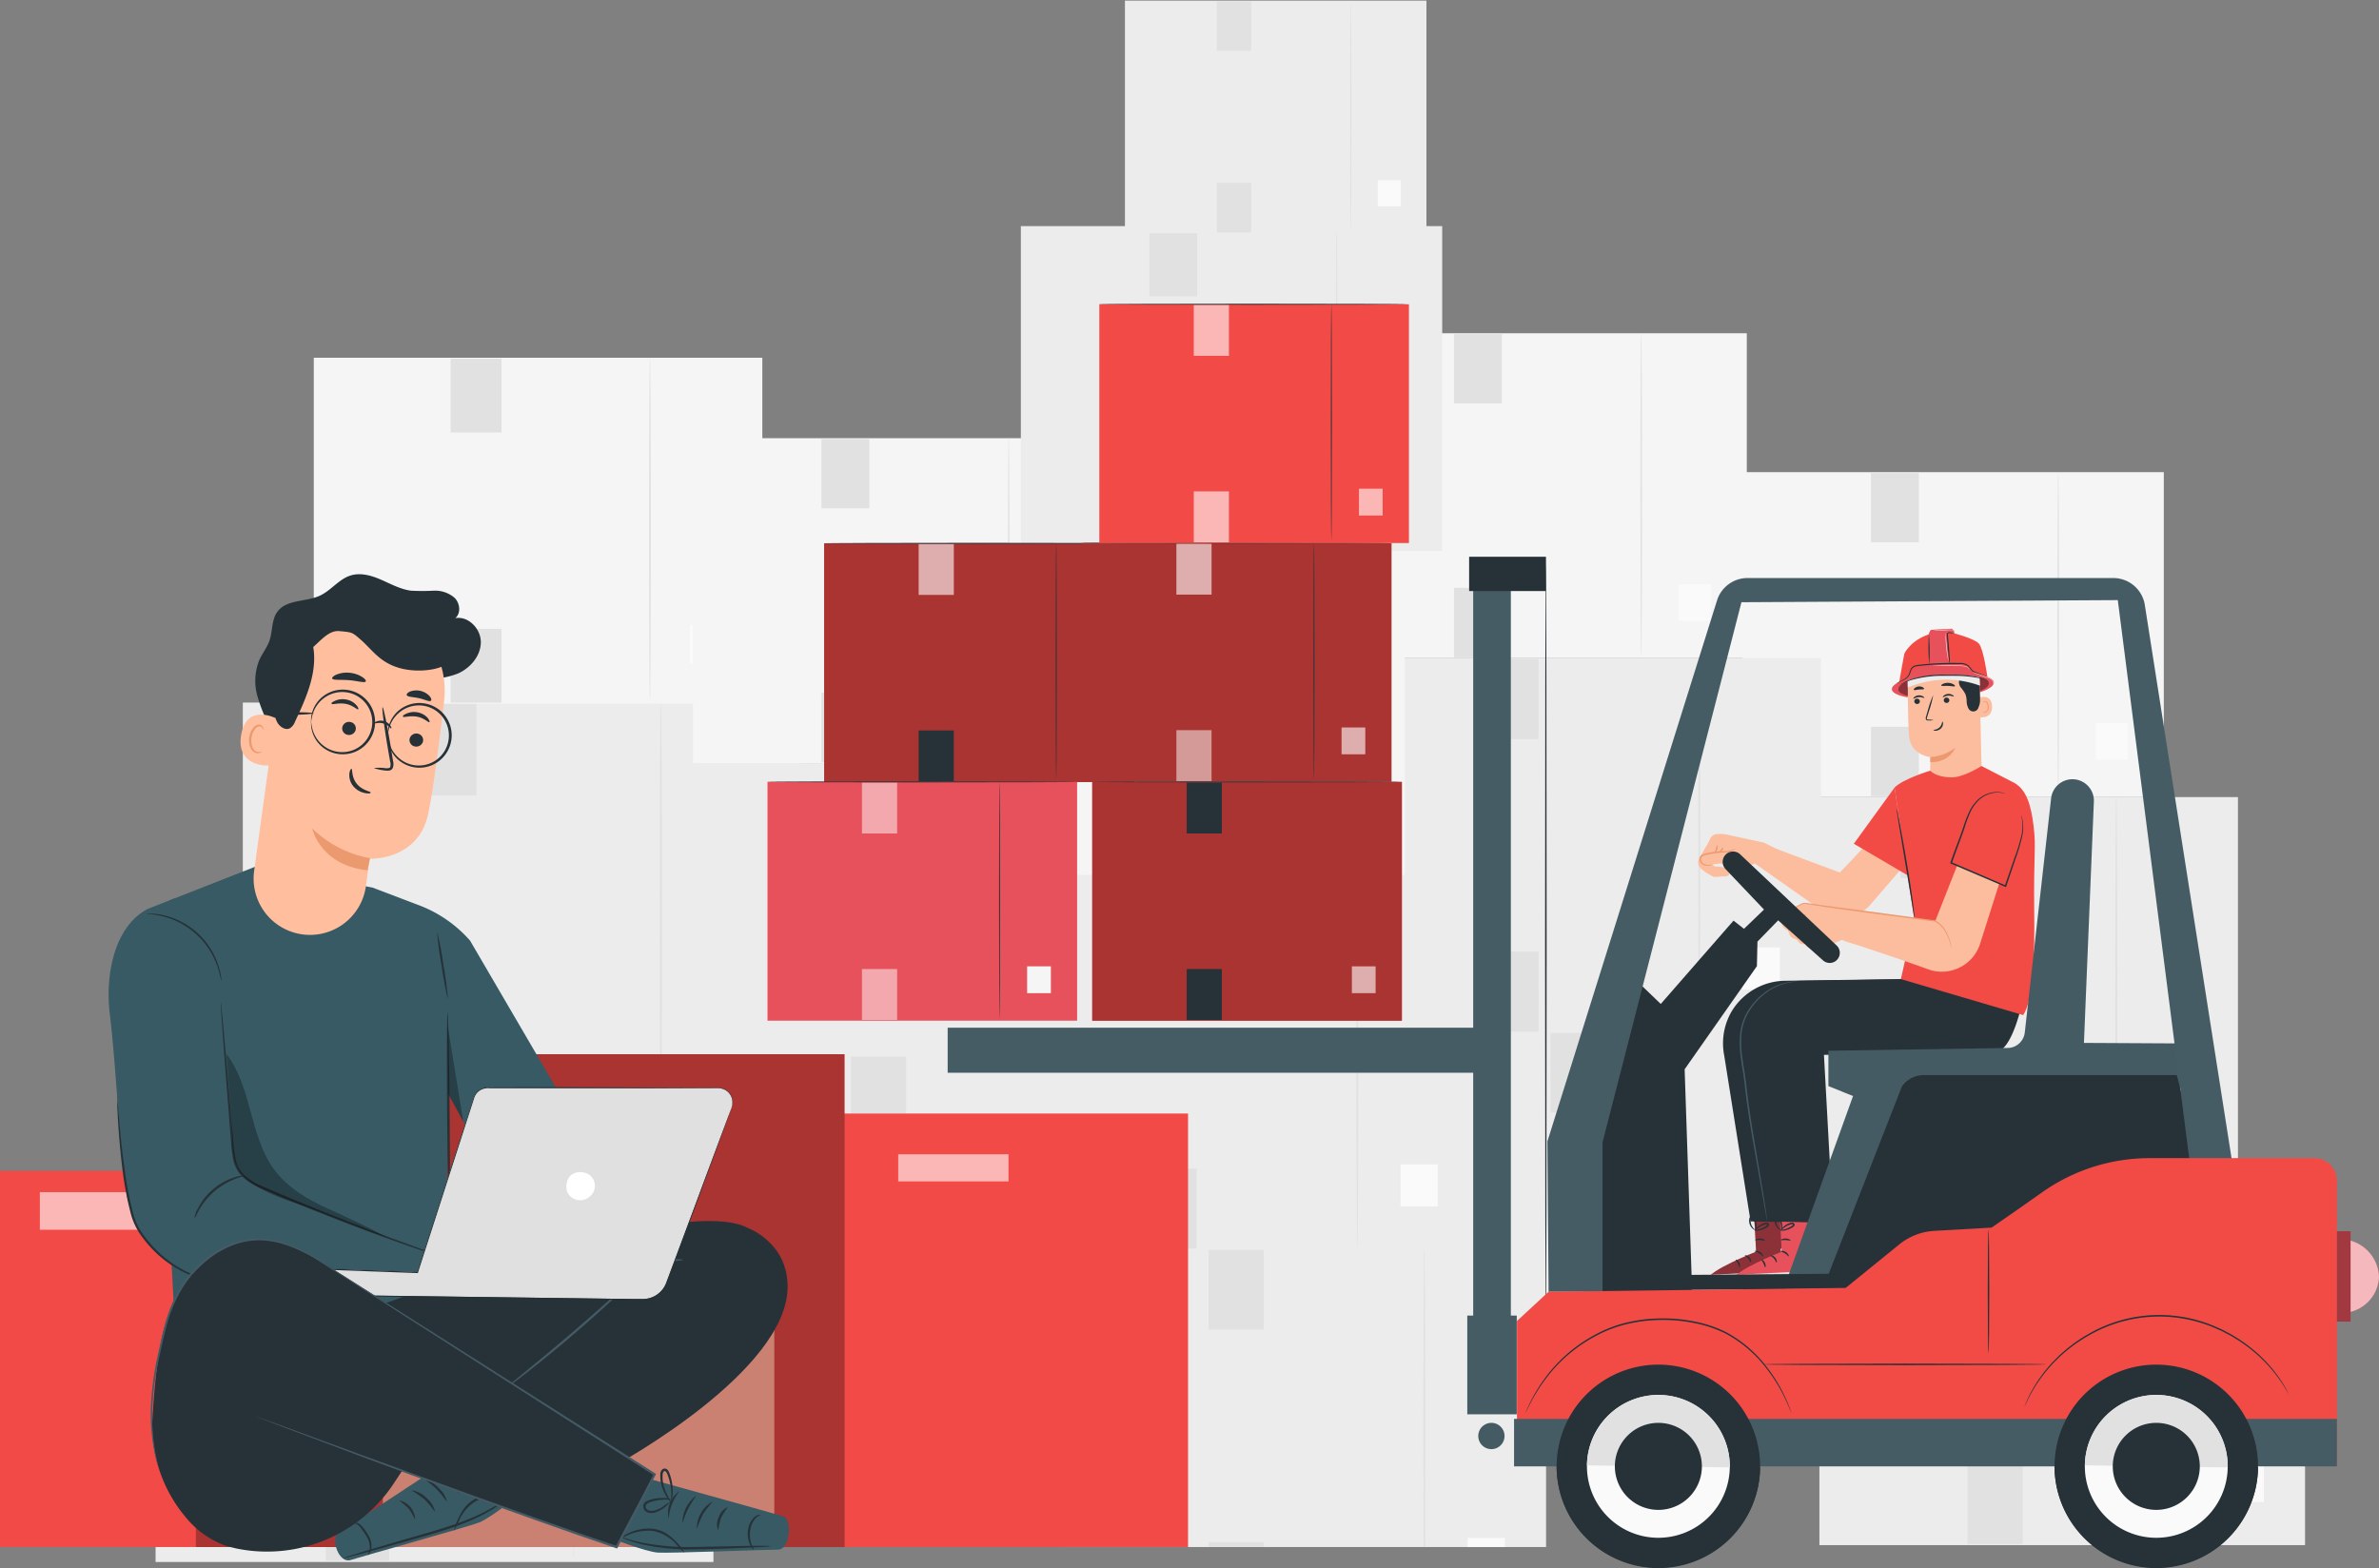<svg xmlns="http://www.w3.org/2000/svg" width="612" height="403.455" viewBox="0 0 612 403.455"><rect x="0" y="0" width="612" height="403.455" fill="#808080" stroke="none"/><defs><style>.a{fill:#ececec;}.b{fill:#e1e1e1;}.c{fill:#fafafa;}.d{fill:#f5f5f5;}.e{fill:#ec996f;}.f{fill:#f24a46;}.g{fill:#a93431;}.h{fill:#ca8171;}.i,.q,.t{fill:#fff;}.i,.s{opacity:0.6;}.j{fill:#fbbd9d;}.k{fill:#e7515b;}.l{opacity:0.4;}.m{fill:#f24b46;}.n{fill:#263238;}.o,.u{opacity:0.3;}.p{fill:#455b64;}.q{opacity:0.5;}.r{fill:#465c64;}.v{fill:#375a64;}.w{fill:#455a64;}.x{fill:#e0e0e0;}.y{fill:#ffbe9d;}.z{fill:#eb996e;}</style></defs><g transform="translate(-90.026 -60.192)"><rect class="a" width="143.509" height="110.687" transform="translate(130.048 351.39)"></rect><path class="b" d="M237.6,461.3c-.157,0-.285-24.672-.285-55.1s.128-55.105.285-55.105.284,24.667.284,55.105S237.759,461.3,237.6,461.3Z"></path><rect class="c" width="11.002" height="12.437" transform="translate(250.387 436.882)"></rect><rect class="b" width="16.301" height="23.618" transform="translate(173.828 351.675)"></rect><rect class="b" width="16.301" height="23.618" transform="translate(173.828 438.129)"></rect><rect class="a" width="143.509" height="110.687" transform="translate(152.491 240.956)"></rect><path class="b" d="M260.044,350.862c-.157,0-.284-24.672-.284-55.1s.127-55.1.284-55.1.285,24.667.285,55.1S260.2,350.862,260.044,350.862Z"></path><rect class="c" width="11.002" height="12.437" transform="translate(272.83 326.449)"></rect><rect class="b" width="16.301" height="23.618" transform="translate(196.271 241.241)"></rect><rect class="b" width="16.301" height="23.618" transform="translate(196.271 327.696)"></rect><rect class="d" width="115.392" height="89.001" transform="translate(170.745 152.241)"></rect><path class="b" d="M257.227,240.613c-.127,0-.229-19.838-.229-44.3s.1-44.309.229-44.309.229,19.834.229,44.309S257.353,240.613,257.227,240.613Z"></path><rect class="c" width="8.847" height="10" transform="translate(267.507 220.983)"></rect><rect class="b" width="13.107" height="18.991" transform="translate(205.948 152.47)"></rect><rect class="b" width="13.107" height="18.991" transform="translate(205.948 221.986)"></rect><rect class="d" width="108.392" height="83.601" transform="translate(538.277 181.672)"></rect><path class="b" d="M619.513,264.683c-.119,0-.215-18.635-.215-41.616s.1-41.621.215-41.621.214,18.631.214,41.621S619.631,264.683,619.513,264.683Z"></path><rect class="c" width="8.31" height="9.394" transform="translate(629.169 246.245)"></rect><rect class="b" width="12.312" height="17.839" transform="translate(571.345 181.888)"></rect><rect class="b" width="12.312" height="17.839" transform="translate(571.345 247.186)"></rect><rect class="a" width="124.93" height="96.357" transform="translate(558.07 361.382)"></rect><path class="b" d="M651.7,457.059c-.136,0-.247-21.478-.247-47.966s.111-47.971.247-47.971.248,21.473.248,47.971S651.836,457.059,651.7,457.059Z"></path><rect class="c" width="9.578" height="10.827" transform="translate(662.829 435.807)"></rect><rect class="b" width="14.191" height="20.56" transform="translate(596.182 361.631)"></rect><rect class="b" width="14.191" height="20.56" transform="translate(596.182 436.892)"></rect><rect class="a" width="124.93" height="96.357" transform="translate(540.812 265.274)"></rect><path class="b" d="M634.442,360.95c-.137,0-.248-21.478-.248-47.966s.111-47.971.248-47.971.248,21.473.248,47.971S634.579,360.95,634.442,360.95Z"></path><rect class="c" width="9.578" height="10.827" transform="translate(645.572 339.698)"></rect><rect class="b" width="14.191" height="20.56" transform="translate(578.925 265.522)"></rect><rect class="b" width="14.191" height="20.56" transform="translate(578.925 340.784)"></rect><rect class="d" width="108.392" height="83.601" transform="translate(431 145.932)"></rect><path class="b" d="M512.235,228.944c-.119,0-.215-18.635-.215-41.617s.1-41.621.215-41.621.215,18.631.215,41.621S512.354,228.944,512.235,228.944Z"></path><rect class="c" width="8.31" height="9.394" transform="translate(521.892 210.505)"></rect><rect class="b" width="12.312" height="17.839" transform="translate(464.067 146.148)"></rect><rect class="b" width="12.312" height="17.839" transform="translate(464.067 211.446)"></rect><rect class="a" width="124.93" height="96.357" transform="translate(450.792 325.643)"></rect><path class="b" d="M544.422,421.32c-.137,0-.248-21.478-.248-47.967s.111-47.971.248-47.971.247,21.474.247,47.971S544.559,421.32,544.422,421.32Z"></path><rect class="c" width="9.578" height="10.827" transform="translate(555.552 400.068)"></rect><rect class="b" width="14.191" height="20.56" transform="translate(488.905 325.891)"></rect><rect class="b" width="14.191" height="20.56" transform="translate(488.905 401.153)"></rect><rect class="a" width="124.93" height="96.357" transform="translate(433.535 229.534)"></rect><path class="b" d="M527.164,325.211c-.136,0-.247-21.478-.247-47.967s.111-47.971.247-47.971.248,21.474.248,47.971S527.3,325.211,527.164,325.211Z"></path><rect class="c" width="9.578" height="10.827" transform="translate(538.295 303.959)"></rect><rect class="b" width="14.191" height="20.56" transform="translate(471.647 229.782)"></rect><rect class="b" width="14.191" height="20.56" transform="translate(471.647 305.044)"></rect><rect class="d" width="108.392" height="83.601" transform="translate(268.277 172.932)"></rect><path class="b" d="M349.513,255.944c-.119,0-.215-18.635-.215-41.617s.1-41.621.215-41.621.214,18.631.214,41.621S349.631,255.944,349.513,255.944Z"></path><rect class="c" width="8.31" height="9.394" transform="translate(359.169 237.505)"></rect><rect class="b" width="12.312" height="17.839" transform="translate(301.345 173.148)"></rect><rect class="b" width="12.312" height="17.839" transform="translate(301.345 238.446)"></rect><rect class="a" width="124.93" height="96.357" transform="translate(288.07 352.643)"></rect><path class="b" d="M381.7,448.32c-.136,0-.247-21.478-.247-47.967s.111-47.971.247-47.971.248,21.474.248,47.971S381.836,448.32,381.7,448.32Z"></path><rect class="c" width="9.578" height="10.827" transform="translate(392.829 427.068)"></rect><rect class="b" width="14.191" height="20.56" transform="translate(326.182 352.891)"></rect><rect class="b" width="14.191" height="20.56" transform="translate(326.182 428.153)"></rect><rect class="a" width="124.93" height="96.357" transform="translate(270.812 256.534)"></rect><path class="b" d="M364.442,352.211c-.137,0-.248-21.478-.248-47.967s.111-47.971.248-47.971.248,21.474.248,47.971S364.579,352.211,364.442,352.211Z"></path><rect class="c" width="9.578" height="10.827" transform="translate(375.572 330.959)"></rect><rect class="b" width="14.191" height="20.56" transform="translate(308.925 256.782)"></rect><rect class="b" width="14.191" height="20.56" transform="translate(308.925 332.044)"></rect><rect class="d" width="108.392" height="83.602" transform="translate(343.03 201.758)"></rect><path class="b" d="M424.265,284.77c-.119,0-.215-18.635-.215-41.617s.1-41.621.215-41.621.215,18.631.215,41.621S424.383,284.77,424.265,284.77Z"></path><rect class="c" width="8.31" height="9.394" transform="translate(433.922 266.331)"></rect><rect class="b" width="12.312" height="17.839" transform="translate(376.097 201.974)"></rect><rect class="b" width="12.312" height="17.839" transform="translate(376.097 267.272)"></rect><rect class="a" width="108.392" height="83.601" transform="translate(352.642 118.372)"></rect><path class="b" d="M433.877,201.384c-.118,0-.215-18.635-.215-41.617s.1-41.621.215-41.621.215,18.631.215,41.621S434,201.384,433.877,201.384Z"></path><rect class="c" width="8.31" height="9.394" transform="translate(443.534 182.945)"></rect><rect class="b" width="12.312" height="17.839" transform="translate(385.709 118.588)"></rect><rect class="b" width="12.312" height="17.839" transform="translate(385.709 183.886)"></rect><rect class="a" width="77.56" height="59.821" transform="translate(379.419 60.354)"></rect><path class="b" d="M437.546,119.752c-.085,0-.153-13.334-.153-29.779s.068-29.781.153-29.781.154,13.331.154,29.781S437.631,119.752,437.546,119.752Z"></path><rect class="c" width="5.946" height="6.722" transform="translate(444.456 106.558)"></rect><rect class="b" width="8.81" height="12.764" transform="translate(403.08 60.508)"></rect><rect class="b" width="8.81" height="12.764" transform="translate(403.08 107.232)"></rect><rect class="a" width="124.93" height="76.759" transform="translate(362.822 381.469)"></rect><path class="b" d="M456.649,458.228c.031-8.064.05-18.128.05-29.049,0-26.5-.111-47.971-.247-47.971s-.248,21.473-.248,47.971c0,10.921.019,20.985.051,29.049Z"></path><rect class="c" width="9.578" height="2.334" transform="translate(467.582 455.894)"></rect><rect class="b" width="14.191" height="20.56" transform="translate(400.935 381.717)"></rect><rect class="b" width="14.191" height="1.249" transform="translate(400.935 456.979)"></rect><rect class="a" width="124.93" height="96.357" transform="translate(345.565 285.36)"></rect><path class="b" d="M439.194,381.037c-.137,0-.247-21.478-.247-47.967s.11-47.971.247-47.971.248,21.474.248,47.971S439.331,381.037,439.194,381.037Z"></path><rect class="c" width="9.578" height="10.827" transform="translate(450.324 359.785)"></rect><rect class="b" width="14.191" height="20.56" transform="translate(383.677 285.608)"></rect><rect class="b" width="14.191" height="20.56" transform="translate(383.677 360.87)"></rect><path class="e" d="M422.813,207.214"></path><rect class="f" width="90.809" height="111.534" transform="translate(304.843 346.694)"></rect><rect class="g" width="108.55" height="126.8" transform="translate(198.75 331.427)"></rect><rect class="f" width="110.673" height="96.806" transform="translate(200.699 458.228) rotate(180)"></rect><rect class="g" width="58.089" height="76.983" transform="translate(140.413 381.244)"></rect><rect class="h" width="100.689" height="57.299" transform="translate(188.527 400.929)"></rect><rect class="i" width="22.652" height="6.8" transform="translate(145.363 385.102)"></rect><rect class="i" width="20.732" height="6.607" transform="translate(207.108 337.671)"></rect><rect class="i" width="27.861" height="9.681" transform="translate(100.278 366.917)"></rect><rect class="i" width="28.379" height="6.992" transform="translate(349.469 364.163) rotate(-180)"></rect><path class="j" d="M527.75,283.811a2.218,2.218,0,0,1-.573-2.851c.585-1.03,1.277-2.237,1.59-2.738a17.9,17.9,0,0,0,1.045-1.853,2.087,2.087,0,0,1,1.606-1.529,8.9,8.9,0,0,1,2.81.082l9.563,2.063,4.452,2.208-4.334,3.818-2.407-.734c-.722.632-3.56.96-4.521.842-1.232-.152-3.7-.952-5.1-.684l-1.347.186.641.54a6.367,6.367,0,0,1,3.4.694.968.968,0,0,1-.469,1.775l-3.143.206a18.06,18.06,0,0,1-2.449-1.4A9.431,9.431,0,0,0,527.75,283.811Z"></path><path class="e" d="M530.536,282.621a1.216,1.216,0,0,1-.519.213,2.7,2.7,0,0,1-1.546-.019,1.926,1.926,0,0,1-.914-.634,1.619,1.619,0,0,1-.287-1.274,1.153,1.153,0,0,1,.4-.638,2.118,2.118,0,0,1,.658-.327,10.764,10.764,0,0,1,1.393-.364,22.587,22.587,0,0,1,2.73-.349c.423-.029.822-.048,1.2-.045.093,0,.2.005.29.012a1.381,1.381,0,0,0,.228-.008c.162-.023.321-.054.473-.091,1.216-.309,1.959-.586,1.98-.526a6.944,6.944,0,0,1-1.908.8,4.754,4.754,0,0,1-.5.123,1.558,1.558,0,0,1-.3.022c-.086,0-.166,0-.26,0-.365.011-.762.042-1.176.081-.83.078-1.743.19-2.683.374a11.406,11.406,0,0,0-1.343.341c-.446.13-.738.327-.826.684a1.3,1.3,0,0,0,.2.991,1.672,1.672,0,0,0,.746.566,2.842,2.842,0,0,0,1.418.131C530.334,282.639,530.526,282.588,530.536,282.621Z"></path><path class="e" d="M531.725,277.636c.1-.027.289.478.1,1.083s-.62.921-.689.84.16-.453.308-.957S531.613,277.656,531.725,277.636Z"></path><path class="e" d="M533.222,278.244c.107.01.137.383-.127.725s-.63.41-.668.309.16-.294.352-.552S533.111,278.225,533.222,278.244Z"></path><path class="j" d="M570.874,276.107c1.319-.546-7.556,8.571-7.556,8.571l-16.39-6.109-5.787,3.554,17.628,12.411a9.287,9.287,0,0,0,12.025-1.144l10.4-12.025Z"></path><path class="k" d="M580.486,239.564c-2.286-.438-3.719-1.144-3.778-2.025-.124-1.817,5.65-3.688,12.9-4.178s13.217.584,13.34,2.4c.06.875-1.251,1.764-3.436,2.5"></path><g class="l"><path d="M581.733,239.416c-2.026-.389-3.346-1.013-3.349-1.795-.006-2.177,5.008-3.269,11.43-3.7s11.715.518,11.824,2.128c.053.777-1.109,1.564-3.046,2.22"></path></g><path class="m" d="M578.454,236.563s1.353-7.839,1.488-8.225,2.1-3.912,7.292-5.233l4.342-.294s6.3,1.566,7.526,2.99,2.2,8.682,2.2,8.682l-12.354-1.822-8.144,2.581Z"></path><path class="k" d="M588.595,222.125l-1.864.127a3.025,3.025,0,0,0-.608,2.009c.005,1.356.328,10.636.328,10.636l5.425-.616-.949-11.426,1.876.286-.1-.645-.529-.544Z"></path><path class="j" d="M599.943,264.849l-13.3.29c-.17-1.4-.042-10.156-.042-10.156s-5.065-.44-5.467-5.448-.319-15.065-.319-15.065l.055-.444c5.633-2.886,12.338-3.564,17.6-.052l.782.522Z"></path><path class="e" d="M586.6,254.983a12.136,12.136,0,0,0,6.4-2.372s-1.38,3.787-6.411,3.674Z"></path><path class="j" d="M598.985,239.729c.083-.043,3.375-1.252,3.5,2.182s-3.35,2.849-3.36,2.75S598.985,239.729,598.985,239.729Z"></path><path class="e" d="M600.125,243.323c.015-.011.062.04.164.083a.605.605,0,0,0,.448-.007,1.48,1.48,0,0,0,.637-1.353,1.96,1.96,0,0,0-.2-.85.688.688,0,0,0-.466-.443.3.3,0,0,0-.347.176c-.043.1-.018.166-.037.172s-.075-.055-.053-.2a.377.377,0,0,1,.128-.22.452.452,0,0,1,.327-.1.84.84,0,0,1,.644.51,2.038,2.038,0,0,1,.242.95,1.552,1.552,0,0,1-.82,1.514.64.64,0,0,1-.55-.071C600.134,243.406,600.114,243.33,600.125,243.323Z"></path><path class="n" d="M582.476,240.654a.716.716,0,0,0,.739.675.686.686,0,0,0,.694-.695.717.717,0,0,0-.738-.676A.687.687,0,0,0,582.476,240.654Z"></path><path class="n" d="M582.244,239.946c.095.088.61-.35,1.381-.4s1.36.3,1.438.2c.038-.044-.064-.206-.322-.369a1.968,1.968,0,0,0-1.159-.273,1.883,1.883,0,0,0-1.091.436C582.266,239.733,582.2,239.908,582.244,239.946Z"></path><path class="n" d="M590.064,240.372a.716.716,0,0,0,.739.675.686.686,0,0,0,.694-.695.719.719,0,0,0-.739-.676A.685.685,0,0,0,590.064,240.372Z"></path><path class="n" d="M589.824,239.577c.1.087.611-.351,1.381-.4s1.361.3,1.438.2c.038-.044-.063-.207-.322-.369a1.963,1.963,0,0,0-1.159-.273,1.9,1.9,0,0,0-1.091.435C589.847,239.364,589.778,239.538,589.824,239.577Z"></path><path class="n" d="M587.416,245.478a5.12,5.12,0,0,0-1.266-.141c-.2-.007-.387-.033-.429-.165a1,1,0,0,1,.092-.592q.228-.732.48-1.537a25.875,25.875,0,0,0,1.041-4.006,25.732,25.732,0,0,0-1.361,3.913q-.238.809-.455,1.544a1.145,1.145,0,0,0-.05.779.5.5,0,0,0,.343.266,1.371,1.371,0,0,0,.337.024A4.994,4.994,0,0,0,587.416,245.478Z"></path><path class="n" d="M589.719,245.858c-.126,0-.071.837-.746,1.479s-1.572.61-1.57.727c-.008.054.209.149.586.134a2.082,2.082,0,0,0,1.314-.56,1.817,1.817,0,0,0,.572-1.237C589.883,246.05,589.776,245.849,589.719,245.858Z"></path><path class="n" d="M589.421,236.572c.09.2.853.053,1.763.1.913.029,1.659.244,1.766.048.048-.093-.093-.281-.4-.464a3.073,3.073,0,0,0-2.689-.114C589.538,236.3,589.382,236.475,589.421,236.572Z"></path><path class="n" d="M582.376,237.7c.148.166.666-.052,1.3-.1.636-.075,1.186.037,1.3-.154.049-.093-.048-.262-.295-.412a1.892,1.892,0,0,0-2.1.207C582.372,237.432,582.311,237.617,582.376,237.7Z"></path><path class="n" d="M599.331,236.467c-.039,1.4.1,2.8.061,4.2a4.765,4.765,0,0,1-.4,1.534,1.382,1.382,0,0,1-2.614.188,4.1,4.1,0,0,1-.426-1.774,5.779,5.779,0,0,0-.311-1.806,9.838,9.838,0,0,0-1.157-1.7,2.221,2.221,0,0,1-.455-1.933,10.22,10.22,0,0,1,5.3,1.289"></path><path class="a" d="M580.815,237.093l-.083-2.812,8.025-3,10.434,2.321.2,3.014A25.208,25.208,0,0,0,580.815,237.093Z"></path><path class="k" d="M581.2,233.652l-.337.374-2.822,2.051a46.783,46.783,0,0,1,11.42-2.31,54.689,54.689,0,0,1,12.705,1.189l-4.041-2.073h0a6.706,6.706,0,0,0-4.9-1.8l-7.367.354A6.7,6.7,0,0,0,581.2,233.652Z"></path><path class="n" d="M586.326,231.212a49.918,49.918,0,0,0-.095-7.848,49.918,49.918,0,0,0,.095,7.848Z"></path><path class="n" d="M592.8,223.141a5.337,5.337,0,0,0-1.407-.306.606.606,0,0,0-.555.591q.025.4.053.826.069.884.146,1.869c.113,1.326.232,2.525.334,3.392a6.415,6.415,0,0,0,.228,1.4,6.484,6.484,0,0,0-.011-1.414c-.046-.871-.13-2.073-.243-3.4-.06-.655-.117-1.28-.17-1.868q-.042-.416-.081-.805a.374.374,0,0,1,.32-.374A7.569,7.569,0,0,0,592.8,223.141Z"></path><path class="n" d="M577.859,236.054c.013.021.333-.164.95-.43.306-.138.686-.3,1.11-.531a3.278,3.278,0,0,0,1.231-1.1c.363-.533.386-1.246.789-1.779.372-.566,1.176-.618,1.953-.7,1.576-.172,3.315-.3,5.144-.379s3.575-.089,5.161-.074a3.132,3.132,0,0,1,2.051.534,5.5,5.5,0,0,1,.669.739l.311.374.159.176a.745.745,0,0,0,.226.145c1.131.457,2.053.734,2.685.971a9.963,9.963,0,0,0,.987.339.916.916,0,0,0-.235-.135c-.16-.078-.4-.187-.709-.316-.614-.27-1.547-.588-2.634-1.056a.512.512,0,0,1-.155-.1l-.15-.173-.3-.374a5.573,5.573,0,0,0-.688-.785,3.361,3.361,0,0,0-2.213-.624c-1.592-.031-3.342-.026-5.179.05s-3.582.217-5.164.4a8.183,8.183,0,0,0-1.166.187,1.638,1.638,0,0,0-.962.646c-.443.629-.445,1.339-.767,1.813a3.143,3.143,0,0,1-1.132,1.068c-.4.241-.777.417-1.075.572s-.529.282-.68.376S577.853,236.045,577.859,236.054Z"></path><path class="n" d="M578.984,236.415c.007.008.08-.034.211-.122a4.807,4.807,0,0,1,.588-.355,12.024,12.024,0,0,1,2.36-.9,29.555,29.555,0,0,1,8.287-.964c1.645.006,3.208-.028,4.621.061s2.684.282,3.736.459c.527.094,1,.2,1.41.309a2.4,2.4,0,0,1,.97.418.981.981,0,0,1,.36.79c.007,0,.049-.078.04-.244a1,1,0,0,0-.32-.635,2.413,2.413,0,0,0-1-.495c-.412-.127-.887-.249-1.417-.357a35.328,35.328,0,0,0-3.758-.529c-1.429-.1-3-.08-4.638-.086a27.468,27.468,0,0,0-8.35,1.064,10.554,10.554,0,0,0-2.359,1,3.377,3.377,0,0,0-.566.41C579.036,236.349,578.977,236.407,578.984,236.415Z"></path><path class="c" d="M587.531,222.437a4.741,4.741,0,0,0,.768.006l1.851-.074c.72-.02,1.381-.112,1.84-.066a.9.9,0,0,1,.645.328c.005,0-.016-.078-.112-.178a.945.945,0,0,0-.521-.237,13.252,13.252,0,0,0-1.858.03l-1.849.109A4.747,4.747,0,0,0,587.531,222.437Z"></path><path class="c" d="M587.215,231.517a2.274,2.274,0,0,0,.389.008l1.057-.015c.892-.013,2.125-.023,3.486,0l1.919.047a8.782,8.782,0,0,1,1.551.122,1.527,1.527,0,0,1,.869.523,1.8,1.8,0,0,1,.186.334.748.748,0,0,0-.147-.362,1.522,1.522,0,0,0-.886-.579,8.147,8.147,0,0,0-1.569-.151c-.59-.027-1.239-.047-1.921-.058-1.363-.022-2.6,0-3.491.037l-1.056.055A2.487,2.487,0,0,0,587.215,231.517Z"></path><path class="c" d="M591.24,230.155a1.155,1.155,0,0,0-.023-.278l-.1-.75c-.087-.633-.2-1.509-.293-2.479s-.154-1.852-.192-2.49c-.016-.257-.031-.507-.046-.756a1.242,1.242,0,0,0-.03-.277,1.162,1.162,0,0,0-.018.279c0,.179,0,.438.007.758.015.64.061,1.525.156,2.5s.221,1.849.329,2.48c.054.316.1.57.141.746A1.2,1.2,0,0,0,591.24,230.155Z"></path><path class="c" d="M597.6,233.2a1.111,1.111,0,0,0,.241.109l.672.252,2.232.791a9.1,9.1,0,0,1,1.207.463,1.485,1.485,0,0,1,.716.712,1.048,1.048,0,0,1,.064.678c-.048.158-.11.232-.1.239a.545.545,0,0,0,.145-.225,1.035,1.035,0,0,0-.029-.725,1.539,1.539,0,0,0-.742-.779,8.28,8.28,0,0,0-1.221-.48l-2.244-.756-.685-.216A1.1,1.1,0,0,0,597.6,233.2Z"></path><path class="k" d="M541.1,369.826l.692,12.41s-12.382,4.872-12.477,7.177l24.11-.477-.284-19.381Z"></path><g class="l"><path d="M541.1,369.826l.692,12.41s-12.382,4.872-12.477,7.177l24.11-.477-.284-19.381Z"></path></g><path class="b" d="M549.228,381.044a.984.984,0,0,1,.7,1.11.947.947,0,0,1-1.094.707,1.04,1.04,0,0,1-.739-1.18.982.982,0,0,1,1.22-.609"></path><path class="b" d="M553.426,388.936l-.105-1.952-23.077,1.187s-1.064.489-.928,1.242Z"></path><path class="n" d="M541.4,382.121c.006.118.6.16,1.183.527.6.351.9.856,1.012.807.108-.025-.081-.726-.8-1.158S541.372,382.014,541.4,382.121Z"></path><path class="n" d="M538.892,383.217c-.025.115.489.3.9.795s.535,1.015.652,1.007c.111.016.179-.675-.342-1.274S538.892,383.105,538.892,383.217Z"></path><path class="n" d="M537.515,386.273c.108.022.26-.569-.055-1.208s-.871-.884-.919-.785c-.064.1.3.437.551.965S537.4,386.263,537.515,386.273Z"></path><path class="n" d="M541.556,379.276c.051.106.588-.067,1.255-.035s1.189.231,1.248.129c.067-.086-.447-.512-1.233-.539S541.5,379.184,541.556,379.276Z"></path><g class="o"><path d="M541.241,372.284l.12,2.212,11.848-.343-.024-1.995Z"></path></g><path class="n" d="M541.462,376.769a2.267,2.267,0,0,0,1.208-.03,5.42,5.42,0,0,0,1.256-.413,5.7,5.7,0,0,0,.686-.382,1.48,1.48,0,0,0,.359-.291.512.512,0,0,0,.041-.627.644.644,0,0,0-.521-.259,1.558,1.558,0,0,0-.452.071,4.361,4.361,0,0,0-.745.273,4.221,4.221,0,0,0-1.1.753c-.549.529-.731.972-.691.994.054.038.319-.336.88-.775a4.86,4.86,0,0,1,1.065-.628,4.524,4.524,0,0,1,.689-.227c.254-.073.471-.079.539.034.025.043.028.06-.024.135a1.209,1.209,0,0,1-.264.213,6.2,6.2,0,0,1-.631.377,6.655,6.655,0,0,1-1.158.471A8.455,8.455,0,0,0,541.462,376.769Z"></path><path class="n" d="M541.619,376.935a1.931,1.931,0,0,0,.3-1.173,3.909,3.909,0,0,0-.513-2.045,1,1,0,0,0-.783-.6.563.563,0,0,0-.5.347,1.639,1.639,0,0,0-.116.445,2.686,2.686,0,0,0,.016.813,2.778,2.778,0,0,0,.54,1.238c.484.615.978.746.987.706.038-.06-.377-.279-.749-.872a2.777,2.777,0,0,1-.4-1.128,2.482,2.482,0,0,1,.009-.7c.032-.257.124-.465.221-.441.119,0,.327.185.43.387a4,4,0,0,1,.312.649,4.328,4.328,0,0,1,.258,1.2C541.672,376.475,541.555,376.918,541.619,376.935Z"></path><path class="n" d="M606.2,317.1s-2.635,13.511-7.011,13.7c-5.369.235-44.23.766-44.23.766l2.368,43.283-16.962-.409-6.778-42.65a16.336,16.336,0,0,1,1.8-11.2c.046-.079.092-.159.139-.238a16.285,16.285,0,0,1,13.877-7.82l32.281-.485Z"></path><path class="k" d="M547.692,369.826l.692,12.41s-12.382,4.872-12.478,7.177l24.111-.477-.285-19.381Z"></path><path class="b" d="M555.818,381.044a.985.985,0,0,1,.7,1.11.948.948,0,0,1-1.095.707,1.04,1.04,0,0,1-.738-1.18.982.982,0,0,1,1.22-.609"></path><path class="b" d="M560.017,388.936l-.105-1.952-23.078,1.187s-1.064.489-.928,1.242Z"></path><path class="n" d="M547.99,382.121c.007.118.6.16,1.183.527.6.351.905.856,1.013.807.108-.025-.082-.726-.8-1.158S547.963,382.014,547.99,382.121Z"></path><path class="n" d="M545.482,383.217c-.024.115.49.3.9.795.424.478.536,1.015.653,1.007.111.016.179-.675-.342-1.274S545.483,383.105,545.482,383.217Z"></path><path class="n" d="M544.106,386.273c.107.022.26-.569-.055-1.208s-.871-.884-.919-.785c-.065.1.3.437.55.965S543.989,386.263,544.106,386.273Z"></path><path class="n" d="M548.147,379.276c.051.106.588-.067,1.254-.035s1.19.231,1.249.129c.066-.086-.448-.512-1.233-.539S548.087,379.184,548.147,379.276Z"></path><g class="o"><path d="M547.832,372.284l.12,2.212,11.848-.343-.024-1.995Z"></path></g><path class="n" d="M548.053,376.769a2.267,2.267,0,0,0,1.208-.03,5.413,5.413,0,0,0,1.255-.413,5.55,5.55,0,0,0,.686-.382,1.46,1.46,0,0,0,.359-.291.513.513,0,0,0,.042-.627.644.644,0,0,0-.521-.259,1.558,1.558,0,0,0-.452.071,4.4,4.4,0,0,0-.746.273,4.232,4.232,0,0,0-1.1.753c-.55.529-.732.972-.691.994.054.038.319-.336.88-.775a4.837,4.837,0,0,1,1.065-.628,4.489,4.489,0,0,1,.689-.227c.254-.073.471-.079.539.034.024.043.028.06-.024.135a1.209,1.209,0,0,1-.264.213,6.318,6.318,0,0,1-.631.377,6.686,6.686,0,0,1-1.158.471A8.455,8.455,0,0,0,548.053,376.769Z"></path><path class="n" d="M548.21,376.935a1.927,1.927,0,0,0,.295-1.173,3.909,3.909,0,0,0-.513-2.045,1,1,0,0,0-.782-.6.565.565,0,0,0-.5.347,1.673,1.673,0,0,0-.115.445,2.683,2.683,0,0,0,.015.813,2.778,2.778,0,0,0,.541,1.238c.483.615.977.746.986.706.039-.06-.376-.279-.749-.872a2.79,2.79,0,0,1-.4-1.128,2.515,2.515,0,0,1,.008-.7c.033-.257.125-.465.221-.441.12,0,.328.185.431.387a4.093,4.093,0,0,1,.312.649,4.361,4.361,0,0,1,.257,1.2C548.263,376.475,548.145,376.918,548.21,376.935Z"></path><path class="n" d="M610.478,317.1s-2.634,13.511-7.01,13.7c-5.37.235-44.231.766-44.231.766l2.368,43.283-16.962-.409-6.778-42.65a16.337,16.337,0,0,1,1.8-11.2c.046-.079.092-.159.139-.238a16.285,16.285,0,0,1,13.878-7.82l32.28-.485Z"></path><path class="m" d="M577.406,262.829l5.08,34-3.46,15.275,31.452,9.26c2.84-4.063,2.951-16.98,2.852-26.115-.175-16.1.533-16.88-.16-22.527-.685-5.58-1.885-9.28-4.867-11.055l-8.533-4.389s-4.838,3.079-7.775,2.911c0,0-3.5.144-5.434-1.711C586.561,258.482,579.5,260.624,577.406,262.829Z"></path><path class="m" d="M577.406,262.829l-10.485,14.45,14.275,8.379-1.091-5.253Z"></path><path class="p" d="M552.426,312.748a.648.648,0,0,1-.181.028l-.531.041a8.276,8.276,0,0,0-.857.1,10.718,10.718,0,0,0-1.156.218,15.094,15.094,0,0,0-6.543,3.469,17.266,17.266,0,0,0-3.266,3.968,13.449,13.449,0,0,0-1.843,5.554,26.843,26.843,0,0,0,.246,6.534c.309,2.26.753,4.6,1,7.022.542,4.822,1.271,9.392,1.953,13.543.7,4.142,1.332,7.876,1.865,11.025s.935,5.683,1.187,7.446q.176,1.284.277,2.032c.025.213.045.387.061.53a.586.586,0,0,1,.007.182.7.7,0,0,1-.047-.176l-.1-.524-.351-2.02c-.316-1.787-.762-4.314-1.311-7.422-.557-3.146-1.218-6.875-1.95-11.012-.7-4.151-1.443-8.725-1.986-13.559-.244-2.411-.683-4.737-.989-7.015a26.866,26.866,0,0,1-.224-6.627,13.724,13.724,0,0,1,1.924-5.683,17.356,17.356,0,0,1,3.363-4.009,14.894,14.894,0,0,1,6.7-3.409A10.014,10.014,0,0,1,552.426,312.748Z"></path><path class="j" d="M564.477,302.247s12.131,3.919,21.567,7.336a10.337,10.337,0,0,0,9.662-1.406h0a10.341,10.341,0,0,0,3.708-5.185l6.46-20.353-10.785-3.776-7.213,18.294-26.829-3.528"></path><path class="j" d="M548.431,298.049l-.1-.962a3.287,3.287,0,0,1,.845-1.914h0a3.288,3.288,0,0,1,.91-.7l3.179-1.655a2.482,2.482,0,0,1,1.563-.245l6.51,1.106,7.464.981-1.544,8.495-3.452-1.146s-2.505,1.387-4.044,1.057c0,0-1.43.953-2.017.256,0,0-1.283,1.1-1.76,1.027s-1.43-.623-1.393-.953l.036-.44a1.56,1.56,0,0,1-1.576-.074,2.256,2.256,0,0,1-.733-.99,2.965,2.965,0,0,1-1.614-.7,3.7,3.7,0,0,1-.586-1.467S548.668,299.045,548.431,298.049Z"></path><path class="e" d="M553.228,294.971c.046,0,.125.348-.035.887a4.609,4.609,0,0,1-1.149,1.787c-.572.588-1.1,1.07-1.435,1.469s-.5.672-.557.648.032-.357.331-.817a11.121,11.121,0,0,1,1.373-1.575,5.917,5.917,0,0,0,1.173-1.61C553.139,295.3,553.165,294.969,553.228,294.971Z"></path><path class="e" d="M554.467,298.369a4.231,4.231,0,0,1-.848,1.917c-.632.978-1.326,1.627-1.405,1.556a32.279,32.279,0,0,1,2.253-3.473Z"></path><path class="e" d="M556.131,300.618c.092.06-.179.616-.606,1.242s-.844,1.081-.934,1.018.181-.62.6-1.242S556.039,300.558,556.131,300.618Z"></path><path class="e" d="M555.824,299.724c-.018.048-.168.054-.366-.067a1.1,1.1,0,0,1-.257-1.608c.151-.176.295-.218.327-.178.072.078-.246.465-.162.976S555.869,299.628,555.824,299.724Z"></path><path class="e" d="M557.638,302.008c-.02.049-.144.06-.31-.033a.934.934,0,0,1-.425-.588.707.707,0,0,1,.2-.74c.2-.132.352-.04.333.01a.607.607,0,0,0-.15.638C557.377,301.684,557.678,301.909,557.638,302.008Z"></path><path class="e" d="M554.768,297.292c-.005.049-.167.09-.4-.017a.984.984,0,0,1-.156-1.675c.208-.147.374-.137.388-.089.044.085-.429.391-.385.934S554.795,297.2,554.768,297.292Z"></path><path class="m" d="M605.929,264.446c-2.462-1.072-5.5.009-7.277,1.861s-2.6,4.3-3.367,6.679c-.742,2.287-2.583,6.931-3.325,9.218l13.985,5.988q1.785-4.845,3.335-9.763c.868-2.754,1.677-5.724.669-8.46"></path><path class="n" d="M609.949,269.969a1.488,1.488,0,0,1,.145.337,5.982,5.982,0,0,1,.272,1.018,10.449,10.449,0,0,1-.1,3.913,43.734,43.734,0,0,1-1.69,5.763c-.737,2.186-1.559,4.625-2.445,7.252l-.064.19-.2-.087-9.843-4.2-4.146-1.777-.166-.071.053-.157c1.128-3.329,2.4-6.385,3.343-9.2a29.329,29.329,0,0,1,1.521-3.95,10.377,10.377,0,0,1,2.182-3.029,7.4,7.4,0,0,1,5.125-2.015,5.44,5.44,0,0,1,1.514.273,2.612,2.612,0,0,1,.482.217,6.706,6.706,0,0,0-2-.353,7.3,7.3,0,0,0-4.926,2.055,10.243,10.243,0,0,0-2.084,2.977,29.91,29.91,0,0,0-1.466,3.925c-.93,2.836-2.184,5.9-3.3,9.21l-.113-.227,4.147,1.773,9.833,4.224-.267.1c.905-2.617,1.746-5.046,2.5-7.224a46.825,46.825,0,0,0,1.771-5.714,10.97,10.97,0,0,0,.209-3.855C610.1,270.444,609.915,269.977,609.949,269.969Z"></path><path class="e" d="M592.032,304.134c-.051.011-.159-.8-.633-2.162a10.65,10.65,0,0,0-1.149-2.344,6.906,6.906,0,0,0-2.434-2.332l.04.012-15.149-1.97-9.133-1.232-3.983-.553-3.46-.552-1.509-.244a1.881,1.881,0,0,0-1.243.224l-1.966.949-1.249.586a2.135,2.135,0,0,1-.447.18,2.169,2.169,0,0,1,.411-.251l1.216-.653,1.935-1.01a2.111,2.111,0,0,1,1.381-.275l1.512.216,3.466.5,3.988.517,9.135,1.2,15.135,2.063.027,0,.015.008a7.016,7.016,0,0,1,2.515,2.478,10.329,10.329,0,0,1,1.107,2.42,11.092,11.092,0,0,1,.4,1.634A2.933,2.933,0,0,1,592.032,304.134Z"></path><path class="n" d="M582.5,296.325a6.1,6.1,0,0,1-.21-1.1c-.125-.78-.286-1.792-.48-3.008-.431-2.608-1.006-6.08-1.641-9.918s-1.213-7.313-1.646-9.921c-.189-1.218-.346-2.23-.467-3.012a6.026,6.026,0,0,1-.12-1.113,6.009,6.009,0,0,1,.272,1.087l.593,2.992c.48,2.529,1.111,6.03,1.761,9.9s1.189,7.389,1.527,9.941c.172,1.276.287,2.312.355,3.029A6.071,6.071,0,0,1,582.5,296.325Z"></path><rect class="k" width="79.65" height="61.433" transform="translate(302.051 199.986)"></rect><rect class="g" width="79.65" height="61.433" transform="translate(302.051 199.986)"></rect><path class="n" d="M361.745,260.986c-.071,0-.129-13.694-.129-30.582s.058-30.584.129-30.584.128,13.691.128,30.584S361.816,260.986,361.745,260.986Z"></path><rect class="d" width="6.106" height="6.903" transform="translate(368.841 247.436)"></rect><rect class="i" width="9.047" height="13.108" transform="translate(326.35 200.145)"></rect><rect class="n" width="9.047" height="13.108" transform="translate(326.35 248.128)"></rect><path class="n" d="M381.006,199.986a1.142,1.142,0,0,1-.2.014l-.6.012-2.3.025-8.461.04-27.913.037-27.917-.037-8.46-.041-2.3-.024-.6-.012a1.142,1.142,0,0,1-.2-.014,1.389,1.389,0,0,1,.2-.013l.6-.012,2.3-.025,8.46-.041,27.917-.038,27.913.038,8.461.041,2.3.025.6.012A1.389,1.389,0,0,1,381.006,199.986Z"></path><rect class="g" width="79.65" height="61.433" transform="translate(368.355 199.912)"></rect><path class="n" d="M428.049,260.911c-.072,0-.129-13.693-.129-30.581s.057-30.584.129-30.584.128,13.69.128,30.584S428.12,260.911,428.049,260.911Z"></path><rect class="i" width="6.106" height="6.903" transform="translate(435.145 247.362)"></rect><rect class="i" width="9.047" height="13.108" transform="translate(392.653 200.071)"></rect><rect class="q" width="9.047" height="13.108" transform="translate(392.653 248.054)"></rect><path class="n" d="M447.31,199.912a1.1,1.1,0,0,1-.2.013l-.6.013-2.3.024-8.46.041-27.913.037L379.917,200l-8.46-.041-2.3-.024-.6-.013a1.094,1.094,0,0,1-.2-.013,1.222,1.222,0,0,1,.2-.013l.6-.013,2.3-.024,8.46-.041,27.917-.038,27.913.038,8.46.041,2.3.024.6.013A1.229,1.229,0,0,1,447.31,199.912Z"></path><rect class="f" width="79.65" height="61.433" transform="translate(372.826 138.477)"></rect><path class="n" d="M432.52,199.476c-.071,0-.129-13.693-.129-30.581s.058-30.584.129-30.584.129,13.69.129,30.584S432.591,199.476,432.52,199.476Z"></path><rect class="i" width="6.106" height="6.903" transform="translate(439.616 185.927)"></rect><rect class="i" width="9.047" height="13.108" transform="translate(397.125 138.635)"></rect><rect class="i" width="9.047" height="13.108" transform="translate(397.125 186.619)"></rect><path class="n" d="M451.781,138.477a1.1,1.1,0,0,1-.2.013l-.6.013-2.3.024-8.461.041-27.912.037-27.918-.037-8.46-.041-2.3-.024-.6-.013a1.1,1.1,0,0,1-.2-.013,1.229,1.229,0,0,1,.2-.013l.6-.013,2.3-.024,8.46-.041,27.918-.038,27.912.038,8.461.041,2.3.024.6.013A1.222,1.222,0,0,1,451.781,138.477Z"></path><path class="n" d="M562.583,307.157a2.6,2.6,0,0,0-.079-3.7l-24.824-23.46a2.673,2.673,0,0,0-3.661.014h0a2.674,2.674,0,0,0-.1,3.782l9.9,10.418-5.154,4.956-2.688-2.109L517.258,318.5l-10.008-9.626-12.065,35.485,2.394,48.185h27.753L523.4,335.308l18.591-26.538.142-6.311,5.326-5.475,11.533,10.3a2.6,2.6,0,0,0,3.6-.127Z"></path><path class="n" d="M487.7,401.443c-.11,0-.2-43.945-.2-98.141,0-54.215.089-98.151.2-98.151s.2,43.936.2,98.151C487.9,357.5,487.81,401.443,487.7,401.443Z"></path><path class="p" d="M549.844,389.069l16.88-46.873-6.341-2.568v-9.091l46.153-.716a4.486,4.486,0,0,0,4.366-3.983l6.776-60.255a5.519,5.519,0,0,1,5.484-4.9h0a5.518,5.518,0,0,1,5.514,5.745l-2.553,62.091,24.1.13.821,11.325-71.273,2.788-18.585,45.634Z"></path><path class="n" d="M560.462,387.916l-59.995.478v3.994l24.849-.32,39.592-.3,95.971-13.554L650,336.8H585.039a6.916,6.916,0,0,0-5.749,2.922Z"></path><path class="r" d="M531.707,214.766,488.1,353.856l.306,38.687h13.875V354.1l35.733-138.962,96.817-.541,18.517,144.743h10.925l-22.527-143.73a8.211,8.211,0,0,0-8.07-6.694h-94.1A8.21,8.21,0,0,0,531.707,214.766Z"></path><path class="m" d="M480.267,437.232V400.074l8.134-7.531,76.429-.983,13.79-11.193a15.712,15.712,0,0,1,9.017-3.488l14.719-.831s6.607-4.553,12.978-9.063a47.919,47.919,0,0,1,27.69-8.818H685.4a5.8,5.8,0,0,1,5.8,5.8v73.263Z"></path><rect class="r" width="211.683" height="12.216" transform="translate(479.517 425.258)"></rect><path class="n" d="M490.473,437.1A26.174,26.174,0,1,0,517.022,411.3,26.174,26.174,0,0,0,490.473,437.1Z"></path><path class="n" d="M490.478,437.028c0,.023-.005.045-.005.068a26.174,26.174,0,0,0,52.342.755c0-.023,0-.045,0-.068Z"></path><path class="c" d="M498.271,437.208A18.375,18.375,0,1,0,516.909,419.1,18.374,18.374,0,0,0,498.271,437.208Z"></path><path class="b" d="M516.909,419.1a18.375,18.375,0,0,0-18.638,18.109l36.747.53A18.375,18.375,0,0,0,516.909,419.1Z"></path><path class="n" d="M505.452,437.312a11.194,11.194,0,1,0,11.354-11.031A11.193,11.193,0,0,0,505.452,437.312Z"></path><path class="n" d="M618.56,437.1A26.174,26.174,0,1,0,645.108,411.3,26.173,26.173,0,0,0,618.56,437.1Z"></path><path class="n" d="M618.564,437.028c0,.023,0,.045,0,.068a26.174,26.174,0,0,0,52.342.755c0-.023,0-.045,0-.068Z"></path><path class="c" d="M626.357,437.208A18.376,18.376,0,1,0,645,419.1,18.376,18.376,0,0,0,626.357,437.208Z"></path><path class="b" d="M645,419.1a18.376,18.376,0,0,0-18.639,18.109l36.748.53A18.376,18.376,0,0,0,645,419.1Z"></path><path class="n" d="M633.539,437.312a11.194,11.194,0,1,0,11.353-11.031A11.193,11.193,0,0,0,633.539,437.312Z"></path><path class="n" d="M678.794,418.842a.831.831,0,0,1-.127-.181l-.337-.55-.536-.9a12.2,12.2,0,0,0-.767-1.2,37.009,37.009,0,0,0-5.9-6.884c-.676-.683-1.492-1.276-2.29-1.952-.817-.654-1.723-1.262-2.643-1.911-.971-.573-1.926-1.249-3.007-1.775-.533-.276-1.065-.575-1.62-.843l-1.715-.761a36.282,36.282,0,0,0-31.783,1.516l-1.635.922c-.527.32-1.028.668-1.532.993-1.027.627-1.913,1.391-2.825,2.054-.854.734-1.7,1.425-2.449,2.154-.729.749-1.485,1.417-2.093,2.161a37.025,37.025,0,0,0-5.219,7.415,12.226,12.226,0,0,0-.649,1.271l-.447.946-.283.58a.989.989,0,0,1-.109.193.863.863,0,0,1,.071-.208l.247-.6.414-.965a11.492,11.492,0,0,1,.619-1.292,35.552,35.552,0,0,1,5.146-7.531c.606-.754,1.361-1.434,2.091-2.2.751-.74,1.6-1.443,2.453-2.189.915-.674,1.806-1.449,2.837-2.088.508-.33,1.011-.684,1.542-1.009l1.646-.937a36.361,36.361,0,0,1,32.1-1.532l1.727.776c.559.273,1.094.577,1.631.858,1.087.537,2.048,1.224,3.022,1.808.924.66,1.833,1.279,2.651,1.945.8.688,1.616,1.292,2.291,1.986a35.571,35.571,0,0,1,5.84,7.007,11.66,11.66,0,0,1,.739,1.227l.5.922.3.57A.918.918,0,0,1,678.794,418.842Z"></path><path class="n" d="M550.82,423.661a1.043,1.043,0,0,1-.1-.209l-.259-.625q-.173-.424-.412-1.018-.268-.6-.614-1.366a41.916,41.916,0,0,0-4.95-8.128,32.5,32.5,0,0,0-10.655-9.077,31.47,31.47,0,0,0-7.874-2.622,40.108,40.108,0,0,0-8.893-.81,39.548,39.548,0,0,0-8.857,1.139,32.979,32.979,0,0,0-7.737,3.023,38.744,38.744,0,0,0-11,8.736,43.927,43.927,0,0,0-5.39,7.846c-.532.994-.935,1.771-1.191,2.308l-.306.6a.98.98,0,0,1-.116.2,1.021,1.021,0,0,1,.079-.217l.271-.621c.232-.548.613-1.338,1.126-2.346a41.937,41.937,0,0,1,5.314-7.956,38.527,38.527,0,0,1,11.037-8.875,33.062,33.062,0,0,1,7.817-3.079,39.585,39.585,0,0,1,8.945-1.159,40.152,40.152,0,0,1,8.979.826A31.592,31.592,0,0,1,534,402.912a32.432,32.432,0,0,1,10.71,9.231,40.115,40.115,0,0,1,4.869,8.236c.218.517.412.98.583,1.385q.22.6.377,1.035l.222.639A1.025,1.025,0,0,1,550.82,423.661Z"></path><path class="p" d="M477.07,429.659a3.38,3.38,0,1,1-3.38-3.38A3.38,3.38,0,0,1,477.07,429.659Z"></path><rect class="r" width="9.687" height="192.415" transform="translate(469.006 207.85)"></rect><path class="n" d="M616.438,411.229c0,.11-16.328.2-36.464.2s-36.467-.089-36.467-.2,16.324-.2,36.467-.2S616.438,411.119,616.438,411.229Z"></path><path class="n" d="M601.575,408.345c-.11,0-.2-7.1-.2-15.86s.089-15.861.2-15.861.2,7.1.2,15.861S601.685,408.345,601.575,408.345Z"></path><rect class="n" width="19.768" height="8.823" transform="translate(467.961 203.439)"></rect><rect class="r" width="12.728" height="25.398" transform="translate(467.486 398.679)"></rect><rect class="k" width="79.65" height="61.433" transform="translate(371.008 261.369)"></rect><rect class="g" width="79.65" height="61.433" transform="translate(371.008 261.369)"></rect><path class="g" d="M430.7,322.369c-.071,0-.129-13.694-.129-30.582s.058-30.584.129-30.584.129,13.691.129,30.584S430.773,322.369,430.7,322.369Z"></path><rect class="i" width="6.106" height="6.903" transform="translate(437.798 308.819)"></rect><rect class="n" width="9.047" height="13.108" transform="translate(395.307 261.528)"></rect><rect class="n" width="9.047" height="13.108" transform="translate(395.307 309.511)"></rect><path class="n" d="M449.963,261.369a1.136,1.136,0,0,1-.2.014l-.6.012-2.3.025-8.461.04-27.912.037-27.918-.037-8.46-.041-2.3-.024-.6-.012a1.142,1.142,0,0,1-.2-.014,1.39,1.39,0,0,1,.2-.013l.6-.012,2.3-.025,8.46-.041,27.918-.038,27.912.038,8.461.041,2.3.025.6.012A1.383,1.383,0,0,1,449.963,261.369Z"></path><rect class="k" width="79.65" height="61.433" transform="translate(287.467 261.369)"></rect><path class="n" d="M347.161,322.369c-.071,0-.128-13.694-.128-30.582s.057-30.584.128-30.584.129,13.691.129,30.584S347.232,322.369,347.161,322.369Z"></path><rect class="d" width="6.106" height="6.903" transform="translate(354.257 308.819)"></rect><rect class="q" width="9.047" height="13.108" transform="translate(311.766 261.528)"></rect><rect class="q" width="9.047" height="13.108" transform="translate(311.766 309.511)"></rect><path class="n" d="M366.423,261.369a1.142,1.142,0,0,1-.2.014l-.6.012-2.3.025-8.46.04-27.913.037-27.918-.037-8.46-.041-2.3-.024-.6-.012a1.142,1.142,0,0,1-.2-.014,1.39,1.39,0,0,1,.2-.013l.6-.012,2.3-.025,8.46-.041,27.918-.038,27.913.038,8.46.041,2.3.025.6.012A1.39,1.39,0,0,1,366.423,261.369Z"></path><path class="k" d="M694.542,379.345a10.079,10.079,0,0,1,7.483,9.383,9.674,9.674,0,0,1-7.483,9.035"></path><g class="s"><path class="t" d="M694.542,379.345a10.079,10.079,0,0,1,7.483,9.383,9.674,9.674,0,0,1-7.483,9.035"></path></g><rect class="k" width="3.512" height="23.251" transform="translate(691.199 376.971)"></rect><rect class="u" width="3.512" height="23.251" transform="translate(691.199 376.971)"></rect><rect class="r" width="139.035" height="11.586" transform="translate(333.812 324.612)"></rect><path class="v" d="M225.894,379.583l19.2-18.916-34.138-58.452a32.93,32.93,0,0,0-13.113-9.1l-12.021-4.568-29.876-5.464-21.222,8.338a12.688,12.688,0,0,0-7.945,13.288l5.552,46.717,3.278,60.823,77.084-13.364-7.747-22.5L205.2,341.3Z"></path><path class="n" d="M205.6,374.884c.186,0,.23-12.151.11-27.133s-.372-27.134-.547-27.134-.229,12.152-.109,27.145S205.426,374.884,205.6,374.884Z"></path><path class="v" d="M202.782,383.8,156.2,365.049a10.641,10.641,0,0,1-6.633-9.059l-3.41-44.661s.4-18.993-11.43-19.911l-6.743,2.656c-8.742,4.633-10.927,17.331-9.7,27.133,1.693,13.933,2.393,33.647,4.283,45.744,1.541,9.889,7.486,17.714,16.895,21.134l57.37,12.425Z"></path><path class="n" d="M146.821,318.148a5.705,5.705,0,0,1,.153,1.016q.1,1.092.295,2.95c.24,2.612.568,6.295.983,10.83s.864,10.031,1.377,16.064c.131,1.508.263,3.059.394,4.644a35.351,35.351,0,0,0,.6,4.775,7.9,7.9,0,0,0,2.305,4.186,15.741,15.741,0,0,0,4.306,2.677c12.84,5.562,24.675,10.152,33.275,13.365l10.2,3.759,2.775,1.027a4.873,4.873,0,0,1,.951.393,6.231,6.231,0,0,1-.994-.284l-2.809-.907c-2.437-.808-5.956-2.021-10.272-3.573-8.644-3.115-20.5-7.65-33.384-13.212a16.2,16.2,0,0,1-4.47-2.8,8.565,8.565,0,0,1-2.48-4.492,34.717,34.717,0,0,1-.59-4.863c-.132-1.584-.252-3.136-.372-4.655-.47-6.032-.9-11.485-1.246-16.074s-.6-8.229-.787-10.852c-.076-1.235-.142-2.185-.185-2.95A6.649,6.649,0,0,1,146.821,318.148Z"></path><path class="n" d="M120.135,342.418a2.077,2.077,0,0,1,.088.6l.164,1.727c.131,1.6.317,3.737.546,6.338s.579,5.846,1.093,9.365a87.357,87.357,0,0,0,2.1,11.31,16.8,16.8,0,0,0,2.273,5.4,31.127,31.127,0,0,0,3.475,4.273,29.589,29.589,0,0,0,7.464,5.6,27.8,27.8,0,0,0,8.174,2.677,2.418,2.418,0,0,1-.6,0,13.382,13.382,0,0,1-1.727-.229,22.844,22.844,0,0,1-6.054-2.043,29.372,29.372,0,0,1-7.649-5.585,30.712,30.712,0,0,1-3.574-4.371,17.478,17.478,0,0,1-2.371-5.562,86.384,86.384,0,0,1-2.076-11.408c-.427-3.53-.711-6.721-.907-9.409s-.306-4.852-.361-6.36v-1.727A2.208,2.208,0,0,1,120.135,342.418Z"></path><path class="n" d="M140.057,373.671a6.684,6.684,0,0,1,.841-2.48,16.007,16.007,0,0,1,9.453-8.076,6.975,6.975,0,0,1,2.589-.448c0,.109-.961.3-2.447.863a18.73,18.73,0,0,0-5.278,3.148,18.435,18.435,0,0,0-3.924,4.72A20.329,20.329,0,0,1,140.057,373.671Z"></path><g class="o"><path d="M189.363,378.48c-4.983-2.809-9.835-4.972-15.059-7.344s-10.316-5.4-13.725-10c-6.426-8.665-5.693-21.167-12.272-29.712l1.29,17.244c.393,5.267-.416,10.479,2.983,14.064,2.852,3.016,8.425,5.322,12.381,6.633,7.923,2.612,16.468,6.5,24.4,9.114"></path></g><g class="o"><path d="M205.164,323.906l4.032,24.85-3.814-7.037Z"></path></g><path class="n" d="M146.963,312.574c-.1,0-.24-1.584-1.093-3.966a19.939,19.939,0,0,0-14.118-12.687c-2.47-.612-4.066-.591-4.066-.689a4.541,4.541,0,0,1,1.093,0,17.829,17.829,0,0,1,3.027.383,19.319,19.319,0,0,1,14.37,12.916,16.851,16.851,0,0,1,.71,2.972A3.894,3.894,0,0,1,146.963,312.574Z"></path><path class="n" d="M202.476,299.9a81.866,81.866,0,0,1,1.639,8.688,81.348,81.348,0,0,1,1.147,8.742,82.6,82.6,0,0,1-1.639-8.742A75.139,75.139,0,0,1,202.476,299.9Z"></path><path class="v" d="M254.372,439.948s35.81,9.912,37.242,10.414c2.185.765,1.792,8.666-1.563,8.535-1.585-.055-27.494.973-30.773.765s-13.113-4.1-13.113-4.1Z"></path><path class="n" d="M269.288,453.608a35.187,35.187,0,0,1,1.585-3.847,33.089,33.089,0,0,1,2.524-3.278,7.957,7.957,0,0,0-4.109,7.136Z"></path><path class="n" d="M265.562,451.914c.175,0,.535-1.661,1.486-3.53s2.076-3.18,1.945-3.278a8.939,8.939,0,0,0-3.431,6.83Z"></path><path class="n" d="M262.054,450.963a12.613,12.613,0,0,1,2.787-7.124A6.73,6.73,0,0,0,262.054,450.963Z"></path><path class="n" d="M262.688,446.352a6.243,6.243,0,0,0,.382-2.666,12.526,12.526,0,0,0-.36-2.918,12.223,12.223,0,0,0-.536-1.661,1.878,1.878,0,0,0-.568-.874.961.961,0,0,0-1.235.065,1.569,1.569,0,0,0-.47,1.006,7.172,7.172,0,0,0,0,.95A7.528,7.528,0,0,0,260.12,442a10.528,10.528,0,0,0,1.093,2.743,7.366,7.366,0,0,0,1.606,2.185c.077,0-.525-.9-1.235-2.349a11.845,11.845,0,0,1-.94-2.667,7.92,7.92,0,0,1-.174-1.639c0-.546,0-1.235.327-1.5a.362.362,0,0,1,.481,0,1.7,1.7,0,0,1,.394.623,12.292,12.292,0,0,1,.535,1.584,14.284,14.284,0,0,1,.481,2.8C262.753,445.325,262.579,446.341,262.688,446.352Z"></path><path class="n" d="M262.644,445.991a4.973,4.973,0,0,0-2.306-.371,10.761,10.761,0,0,0-2.546.306,5.679,5.679,0,0,0-1.453.546,1.5,1.5,0,0,0-.809,1.628,1.783,1.783,0,0,0,1.29,1.279,3.189,3.189,0,0,0,1.606,0,7.832,7.832,0,0,0,3.989-2.787,15.819,15.819,0,0,0-1.913,1.29,6.131,6.131,0,0,1-2.185.951,2.84,2.84,0,0,1-1.322,0,1.216,1.216,0,0,1-.875-.853.939.939,0,0,1,.536-1.005,5.749,5.749,0,0,1,1.289-.5,11.637,11.637,0,0,1,2.415-.415C261.748,445.948,262.633,446.09,262.644,445.991Z"></path><path class="n" d="M274.8,453.99a18.976,18.976,0,0,1,.7-3.223,18.679,18.679,0,0,1,1.759-2.809,4.174,4.174,0,0,0-2.316,2.579A4.106,4.106,0,0,0,274.8,453.99Z"></path><path class="n" d="M249.8,455.641a7.127,7.127,0,0,0,1.388.655,31.058,31.058,0,0,0,3.988,1.235,56.792,56.792,0,0,0,13.671,1.3c5.366-.065,10.2-.306,13.7-.448l4.153-.218a7.384,7.384,0,0,0,1.519-.164,7.121,7.121,0,0,0-1.53-.066h-4.152l-13.7.274a63.754,63.754,0,0,1-13.572-1.093C251.847,456.427,249.848,455.531,249.8,455.641Z"></path><path class="n" d="M248.755,456.427c0,.088,1.027-.491,2.677-1.213a12.5,12.5,0,0,1,6.775-1.092,10.751,10.751,0,0,1,5.858,3.486,21.983,21.983,0,0,0,2.065,2.109,10.659,10.659,0,0,0-1.759-2.4A14.369,14.369,0,0,0,262,455.127a8.573,8.573,0,0,0-3.693-1.563,11.817,11.817,0,0,0-7.049,1.333A9.381,9.381,0,0,0,248.755,456.427Z"></path><path class="v" d="M212.005,431.632s-33.876,22.184-35.1,23.1c-1.825,1.387.273,7.944,3.431,6.808,1.5-.536,29.921-8.448,32.98-9.639s11.289-7.89,11.289-7.89Z"></path><path class="n" d="M201.94,449.182a6.335,6.335,0,0,0-2.262-3.628,6.413,6.413,0,0,0-3.824-1.923,30.461,30.461,0,0,1,3.42,2.371A34.569,34.569,0,0,1,201.94,449.182Z"></path><path class="n" d="M204.978,446.439a6.561,6.561,0,0,0-2.065-3.333,6.716,6.716,0,0,0-3.278-2.131c-.077.153,1.4,1.039,2.863,2.547S204.825,446.516,204.978,446.439Z"></path><path class="n" d="M208.038,444.483a6.752,6.752,0,0,0-4.83-5.955,24.024,24.024,0,0,1,2.885,2.6A24.743,24.743,0,0,1,208.038,444.483Z"></path><path class="n" d="M206.027,440.265c.088,0-.382-.961-.765-2.535a14.016,14.016,0,0,1-.4-2.809,12.591,12.591,0,0,1,0-1.671,1.482,1.482,0,0,1,.175-.711.361.361,0,0,1,.47-.109c.382.153.59.82.765,1.333a8.007,8.007,0,0,1,.339,1.607,12.406,12.406,0,0,1-.088,2.83c-.24,1.606-.557,2.579-.459,2.612a7.342,7.342,0,0,0,.874-2.547,10.55,10.55,0,0,0,.219-2.939,8.482,8.482,0,0,0-.317-1.738,6.355,6.355,0,0,0-.339-.885,1.569,1.569,0,0,0-.765-.819.928.928,0,0,0-1.18.317,1.966,1.966,0,0,0-.284,1.005,11.589,11.589,0,0,0,0,1.748,12.839,12.839,0,0,0,.535,2.9A6.332,6.332,0,0,0,206.027,440.265Z"></path><path class="n" d="M205.951,439.9c0,.087.841-.317,2.185-.645a12.266,12.266,0,0,1,2.426-.339,5.867,5.867,0,0,1,1.388.087.952.952,0,0,1,.82.8,1.225,1.225,0,0,1-.579,1.093,2.819,2.819,0,0,1-1.257.426,6.564,6.564,0,0,1-2.382-.24,16.168,16.168,0,0,0-2.186-.656,7.653,7.653,0,0,0,4.644,1.443,3.343,3.343,0,0,0,1.53-.481,1.792,1.792,0,0,0,.842-1.618,1.509,1.509,0,0,0-1.268-1.311,5.807,5.807,0,0,0-1.552-.065,10.891,10.891,0,0,0-2.524.469A5.137,5.137,0,0,0,205.951,439.9Z"></path><path class="n" d="M184.653,460.307c0,.054.568-.339.83-1.312a5,5,0,0,0-.634-3.682,13.881,13.881,0,0,0-1.092-1.683,6.346,6.346,0,0,0-1.148-1.235,2.05,2.05,0,0,0-1.092-.459c-.285,0-.427.055-.427.1a3.126,3.126,0,0,1,1.235.678,7.835,7.835,0,0,1,.973,1.235,18.154,18.154,0,0,1,1.093,1.661,5.238,5.238,0,0,1,.743,3.278A13.19,13.19,0,0,1,184.653,460.307Z"></path><path class="n" d="M196.815,451.215a5.113,5.113,0,0,0-4.174-4.994,18.874,18.874,0,0,1,2.524,2.131A19.521,19.521,0,0,1,196.815,451.215Z"></path><path class="n" d="M221.119,445.2a12.21,12.21,0,0,0-1.487,1.027,43.316,43.316,0,0,1-4.174,2.557,56.352,56.352,0,0,1-6.644,2.95c-2.557.962-5.464,1.858-8.48,2.743-6.1,1.76-11.616,3.355-15.594,4.557l-4.71,1.443a10.652,10.652,0,0,0-1.7.612,10.01,10.01,0,0,0,1.77-.383l4.764-1.268c4.011-1.092,9.54-2.633,15.638-4.371,3.049-.885,5.945-1.814,8.513-2.808a49.166,49.166,0,0,0,6.644-3.093,33.431,33.431,0,0,0,4.12-2.743A9.676,9.676,0,0,0,221.119,445.2Z"></path><path class="n" d="M222.375,445.663a9.554,9.554,0,0,0-2.874-.764,11.788,11.788,0,0,0-7.114.874,8.36,8.36,0,0,0-3.048,2.611,14.078,14.078,0,0,0-1.585,2.842,11.066,11.066,0,0,0-.951,2.808,21.447,21.447,0,0,0,1.333-2.633,10.72,10.72,0,0,1,4.514-5.093,12.552,12.552,0,0,1,6.8-.994C221.25,445.5,222.353,445.751,222.375,445.663Z"></path><path class="n" d="M282.434,376.163s10.163,3.628,10.207,15.026c.076,21.855-44.116,45.9-44.116,45.9l-58.8-38.968-3.639-1.486S265.42,366.82,282.434,376.163Z"></path><path class="w" d="M219.512,417.8a11.275,11.275,0,0,0,1.53-1.038c.962-.7,2.339-1.738,4.022-3.038,3.365-2.6,7.955-6.295,12.872-10.524s9.267-8.2,12.349-11.135c1.552-1.464,2.775-2.667,3.617-3.519a10.679,10.679,0,0,0,1.257-1.355,9.932,9.932,0,0,0-1.421,1.191L250,391.757c-3.148,2.852-7.53,6.764-12.447,10.993s-9.453,7.956-12.753,10.644l-3.9,3.18A10.9,10.9,0,0,0,219.512,417.8Z"></path><path class="w" d="M265.857,384.3a11.525,11.525,0,0,0-5.672.514,11.682,11.682,0,0,0-5.037,2.644c.1.153,2.24-1.213,5.212-2.076S265.857,384.5,265.857,384.3Z"></path><path class="w" d="M260.765,380.884a8.924,8.924,0,0,0-5.311,6.556c.164.066.808-1.77,2.294-3.584S260.863,381.026,260.765,380.884Z"></path><path class="n" d="M285.669,450c0-.066-.71-.208-1.519.459a5.538,5.538,0,0,0-1.7,3.409,6.8,6.8,0,0,0,.536,3.77c.415.9.874,1.312.928,1.268a10.864,10.864,0,0,0-.568-1.388,7.667,7.667,0,0,1-.328-3.519,5.825,5.825,0,0,1,1.388-3.18C285.057,450.122,285.68,450.1,285.669,450Z"></path><path class="x" d="M278.227,345.161l-16.741,45.066a6.557,6.557,0,0,1-6.174,4.229l-92.089-1.213v-6.994l34.172,1.246,14.512-44.989a3.648,3.648,0,0,1,3.5-2.536l59.4.164a3.683,3.683,0,0,1,3.42,5.027Z"></path><path class="n" d="M278.227,345.161v-.142a2.427,2.427,0,0,0,.12-.426,3.542,3.542,0,0,0,0-1.694,3.726,3.726,0,0,0-1.617-2.186,3.641,3.641,0,0,0-1.672-.524H215.983a4.03,4.03,0,0,0-2.448.535,3.626,3.626,0,0,0-1.53,2.011c-4.371,13.594-9.256,28.729-14.458,44.9v.109h-.109L163.267,386.5l.153-.142v6.993l-.153-.142,57.917.776,25.134.339,5.8.076h2.819a6.477,6.477,0,0,0,2.677-.393,6.361,6.361,0,0,0,3.694-3.552q.918-2.459,1.792-4.8l11.048-29.625,3.005-8.021c.7-1.836,1.093-2.787,1.093-2.787s-.339.962-1.016,2.809l-2.951,8.043-10.928,29.647q-.873,2.359-1.792,4.819a6.556,6.556,0,0,1-3.814,3.683,6.936,6.936,0,0,1-2.753.4h-2.82l-5.8-.077-25.134-.317-57.917-.743h-.186v-7.3h.153l34.171,1.256-.142.1c5.213-16.173,10.1-31.3,14.49-44.892a3.837,3.837,0,0,1,1.639-2.185,4.227,4.227,0,0,1,2.579-.568H230.91l17.364.065,24.773.11H275.1a3.7,3.7,0,0,1,1.7.546,3.741,3.741,0,0,1,1.629,2.185,3.439,3.439,0,0,1,0,1.716A5,5,0,0,1,278.227,345.161Z"></path><path class="t" d="M237.445,362.2a4.153,4.153,0,0,1,4.48.481,3.616,3.616,0,0,1,.874,3.967,3.923,3.923,0,0,1-3.365,2.349,3.551,3.551,0,0,1-3.552-2.349c-.426-1.475,0-3.672,1.563-4.448"></path><path class="n" d="M258.448,439.533s-83.051-53.153-86.657-55.24c-3.115-1.781-11.453-6.906-19.67-4.644s-15.583,9.638-19.277,20.413c-2.1,6.152-3.092,16.654-3.562,24.533a36.428,36.428,0,0,0,8.513,25.953,23.326,23.326,0,0,0,10.359,7.355c.863.262,1.77.491,2.688.7a39.09,39.09,0,0,0,40.706-17.08l1.945-2.951s54.344,19.965,55.2,19.67Z"></path><path class="w" d="M176.074,387.233s-.076,0-.207-.12l-.579-.394c-.514-.349-1.257-.874-2.241-1.508a43.959,43.959,0,0,0-8.818-4.48,23.839,23.839,0,0,0-6.633-1.4,19.256,19.256,0,0,0-7.65,1.246,24.52,24.52,0,0,0-7.332,4.458,34.54,34.54,0,0,0-3.279,3.191,24.088,24.088,0,0,0-2.688,3.836,39.347,39.347,0,0,0-3.584,8.556c-.776,2.885-1.41,5.748-2,8.447a76.908,76.908,0,0,0-1.89,14.578,52.353,52.353,0,0,0,.754,9.835c.185,1.158.393,2.044.513,2.655q.076.416.131.689a.646.646,0,0,1,0,.24.869.869,0,0,1-.076-.229c-.055-.186-.109-.4-.186-.678-.153-.6-.393-1.486-.6-2.644a49.508,49.508,0,0,1-.918-9.912,75.762,75.762,0,0,1,1.814-14.643c.59-2.721,1.2-5.562,1.989-8.5a38.626,38.626,0,0,1,3.617-8.654,23.121,23.121,0,0,1,2.754-3.913,32,32,0,0,1,3.278-3.278,24.9,24.9,0,0,1,7.486-4.513,19.363,19.363,0,0,1,7.824-1.224,23.906,23.906,0,0,1,6.731,1.475,42.406,42.406,0,0,1,8.8,4.645c.973.666,1.705,1.213,2.186,1.584l.557.437Z"></path><path class="w" d="M155.661,424.529l.448.208,1.366.535,5.268,2.033,19.571,7.376c8.316,3.1,18.271,6.786,29.451,10.851s23.56,8.524,36.782,13l.241.077.12-.219c2.076-3.967,4.273-8.152,6.491-12.4l3.278-6.316.131-.24-.229-.153L195.2,399.057l-19.036-12.021-5.169-3.224-1.3-.819c-.306-.186-.47-.262-.47-.262l.437.316c.317.208.765.492,1.322.875L176.1,387.2l18.938,12.163L258.306,439.8l-.11-.393-3.278,6.327-6.546,12.381.361-.142c-13.223-4.458-25.615-8.906-36.794-12.927l-29.5-10.731-19.67-7.213-5.31-1.923-1.377-.492Z"></path><path class="n" d="M159.956,248.177a42.709,42.709,0,0,1-3.694-8.819,14.378,14.378,0,0,1,.492-9.386c.776-1.705,1.989-3.191,2.6-4.962.831-2.426.492-5.3,2-7.387,2.349-3.278,7.387-2.491,11.015-4.2,2.841-1.333,4.819-4.2,7.791-5.147,2.612-.841,5.464,0,7.956,1.093s4.961,2.448,7.649,2.8a54.618,54.618,0,0,0,5.836,0,7.647,7.647,0,0,1,5.387,1.858c1.377,1.377,1.661,3.934.175,5.2,3.409-.58,6.622,2.819,6.557,6.283s-2.656,6.491-5.792,7.934a20.758,20.758,0,0,1-10.185,1.267c-9.758-.765-19.56-4.469-26.226-11.66"></path><path class="y" d="M162.043,235.971,155.4,284.282A14.5,14.5,0,0,0,167.824,300.6q.343.047.688.076h0a14.523,14.523,0,0,0,15.649-12.5c.492-3.639.918-6.666.994-7.038,0,0,12.458.536,15.015-11.518,1.246-5.824,2.82-18.019,4.109-29.078a22.948,22.948,0,0,0-18.3-25.134l-1.169-.241C172.1,213.4,163.486,223.207,162.043,235.971Z"></path><path class="z" d="M185.21,281a28.619,28.619,0,0,1-14.862-7.649s1.989,9.441,14.206,10.753Z"></path><path class="n" d="M198.87,250.854a1.781,1.781,0,0,1-2.022,1.41,1.683,1.683,0,0,1-1.47-1.872l.006-.04a1.76,1.76,0,0,1,2.011-1.41,1.694,1.694,0,0,1,1.478,1.885Z"></path><path class="n" d="M200.5,245.992c-.251.185-1.366-1.093-3.224-1.41s-3.409.284-3.562,0,.218-.481.9-.8a4.786,4.786,0,0,1,2.907-.295,4.57,4.57,0,0,1,2.513,1.4C200.52,245.522,200.629,245.915,200.5,245.992Z"></path><path class="n" d="M181.549,247.86a1.758,1.758,0,0,1-2.01,1.41,1.683,1.683,0,0,1-1.47-1.872l.005-.04a1.749,1.749,0,0,1,2.011-1.41,1.683,1.683,0,0,1,1.47,1.872Z"></path><path class="n" d="M182.183,242.691c-.262.186-1.377-1.092-3.278-1.409s-3.4.284-3.552,0,.219-.481.9-.8a4.764,4.764,0,0,1,2.907-.295,4.561,4.561,0,0,1,2.513,1.4C182.194,242.167,182.3,242.615,182.183,242.691Z"></path><path class="n" d="M186.172,257.8a12.474,12.474,0,0,1,3.125.054c.481,0,.951,0,1.093-.262a2.392,2.392,0,0,0,0-1.464c-.219-1.235-.448-2.536-.678-3.891-.929-5.529-1.486-10.042-1.267-10.075s1.147,4.371,2.065,9.944l.623,3.9a2.79,2.79,0,0,1-.131,1.913,1.2,1.2,0,0,1-.918.535,3.215,3.215,0,0,1-.82,0A12.624,12.624,0,0,1,186.172,257.8Z"></path><path class="n" d="M180.446,258c.306,0-.088,2.055,1.355,3.836s3.628,1.978,3.584,2.262-.557.3-1.464.142a5.2,5.2,0,0,1-3.027-1.781,4.472,4.472,0,0,1-.995-3.191C179.987,258.416,180.314,257.958,180.446,258Z"></path><path class="n" d="M184.117,235.512c-.284.47-2.087-.142-4.316-.317s-4.12.066-4.317-.437c-.087-.241.317-.656,1.093-1a7.105,7.105,0,0,1,3.355-.47,7.266,7.266,0,0,1,3.278,1.092C183.9,234.813,184.248,235.282,184.117,235.512Z"></path><path class="n" d="M200.891,240.484c-.4.35-1.6-.339-3.136-.667s-2.9-.284-3.1-.786c-.088-.241.2-.623.841-.907a4.677,4.677,0,0,1,5.038,1.169C200.99,239.839,201.077,240.309,200.891,240.484Z"></path><path class="y" d="M161.256,245.117c-.185-.131-7.813-4.119-9.2,4.2s7.245,7.988,7.3,7.747S161.256,245.117,161.256,245.117Z"></path><path class="z" d="M157.344,253.5a2.655,2.655,0,0,1-.426.142,1.5,1.5,0,0,1-1.093-.153c-.83-.47-1.333-1.989-1.092-3.5a4.816,4.816,0,0,1,.754-2,1.668,1.668,0,0,1,1.267-.928.754.754,0,0,1,.8.535.785.785,0,0,1,0,.426c0,.022.2-.109.186-.459a.877.877,0,0,0-.241-.579,1.092,1.092,0,0,0-.765-.35,2.1,2.1,0,0,0-1.726,1.093,5.054,5.054,0,0,0-.885,2.186c-.23,1.683.371,3.387,1.508,3.934a1.587,1.587,0,0,0,1.366,0C157.3,253.7,157.366,253.51,157.344,253.5Z"></path><path class="n" d="M206.672,229.36c-1.42,3.07-8.742,4.25-14.129,2.633-4.962-1.5-6.754-4.644-9.912-7.387-2.011-1.737-2.011-1.737-5.289-2.033-2.623-.273-4.743,2.35-6.731,4.087,1.092,6.612-1.825,13.114-4.688,19.2a3.281,3.281,0,0,1-1.345,1.716c-1.092.557-2.469-.317-3.147-1.388a10.4,10.4,0,0,1-1.169-5.824,34.616,34.616,0,0,1,2.8-13.419,23.6,23.6,0,0,1,8.687-10.4,22.384,22.384,0,0,1,16.523-2.71,27.527,27.527,0,0,1,14.49,8.742,16.067,16.067,0,0,1,3.9,6.863"></path><path class="n" d="M189.767,249.456a14.074,14.074,0,0,1,.371-1.934,8.065,8.065,0,0,1,2.951-4.273,7.814,7.814,0,0,1,7.354-1.093,7.739,7.739,0,0,1,0,14.523,7.791,7.791,0,0,1-7.354-1.093,8.065,8.065,0,0,1-2.951-4.273c-.327-1.212-.305-1.934-.371-1.923a1.347,1.347,0,0,0,0,.514,6.6,6.6,0,0,0,.164,1.475,8.013,8.013,0,0,0,2.907,4.59,8.271,8.271,0,0,0,11.609-1.443c.051-.064.1-.13.149-.2A8.312,8.312,0,0,0,192.838,242.8a8.041,8.041,0,0,0-2.907,4.589,6.6,6.6,0,0,0-.164,1.476A1.43,1.43,0,0,0,189.767,249.456Z"></path><path class="n" d="M170.053,246.013a14.039,14.039,0,0,1,.372-1.934,8.029,8.029,0,0,1,2.939-4.272,7.834,7.834,0,0,1,7.366-1.093,7.74,7.74,0,0,1,0,14.523,7.815,7.815,0,0,1-7.366-1.093,8.032,8.032,0,0,1-2.939-4.273c-.328-1.213-.306-1.934-.372-1.923s0,.175,0,.514a6.056,6.056,0,0,0,.164,1.475,8.008,8.008,0,0,0,2.907,4.589,8.293,8.293,0,0,0,11.636-1.477c.042-.054.082-.107.122-.162a8.313,8.313,0,0,0-11.6-11.65c-.054.04-.108.08-.161.122a8.038,8.038,0,0,0-2.907,4.589,6.056,6.056,0,0,0-.164,1.475C170.01,245.828,170.02,246.013,170.053,246.013Z"></path><path class="n" d="M186.292,246.287c.087.175,1.093-.328,2.371.054s1.836,1.355,2,1.268,0-.361-.24-.776a2.886,2.886,0,0,0-1.563-1.093,2.926,2.926,0,0,0-1.945.077C186.456,245.97,186.248,246.21,186.292,246.287Z"></path><path class="n" d="M158.874,243.883c0,.185,2.656.295,5.923.251s5.912-.24,5.912-.426-2.655-.295-5.923-.252S158.874,243.7,158.874,243.883Z"></path></g></svg>